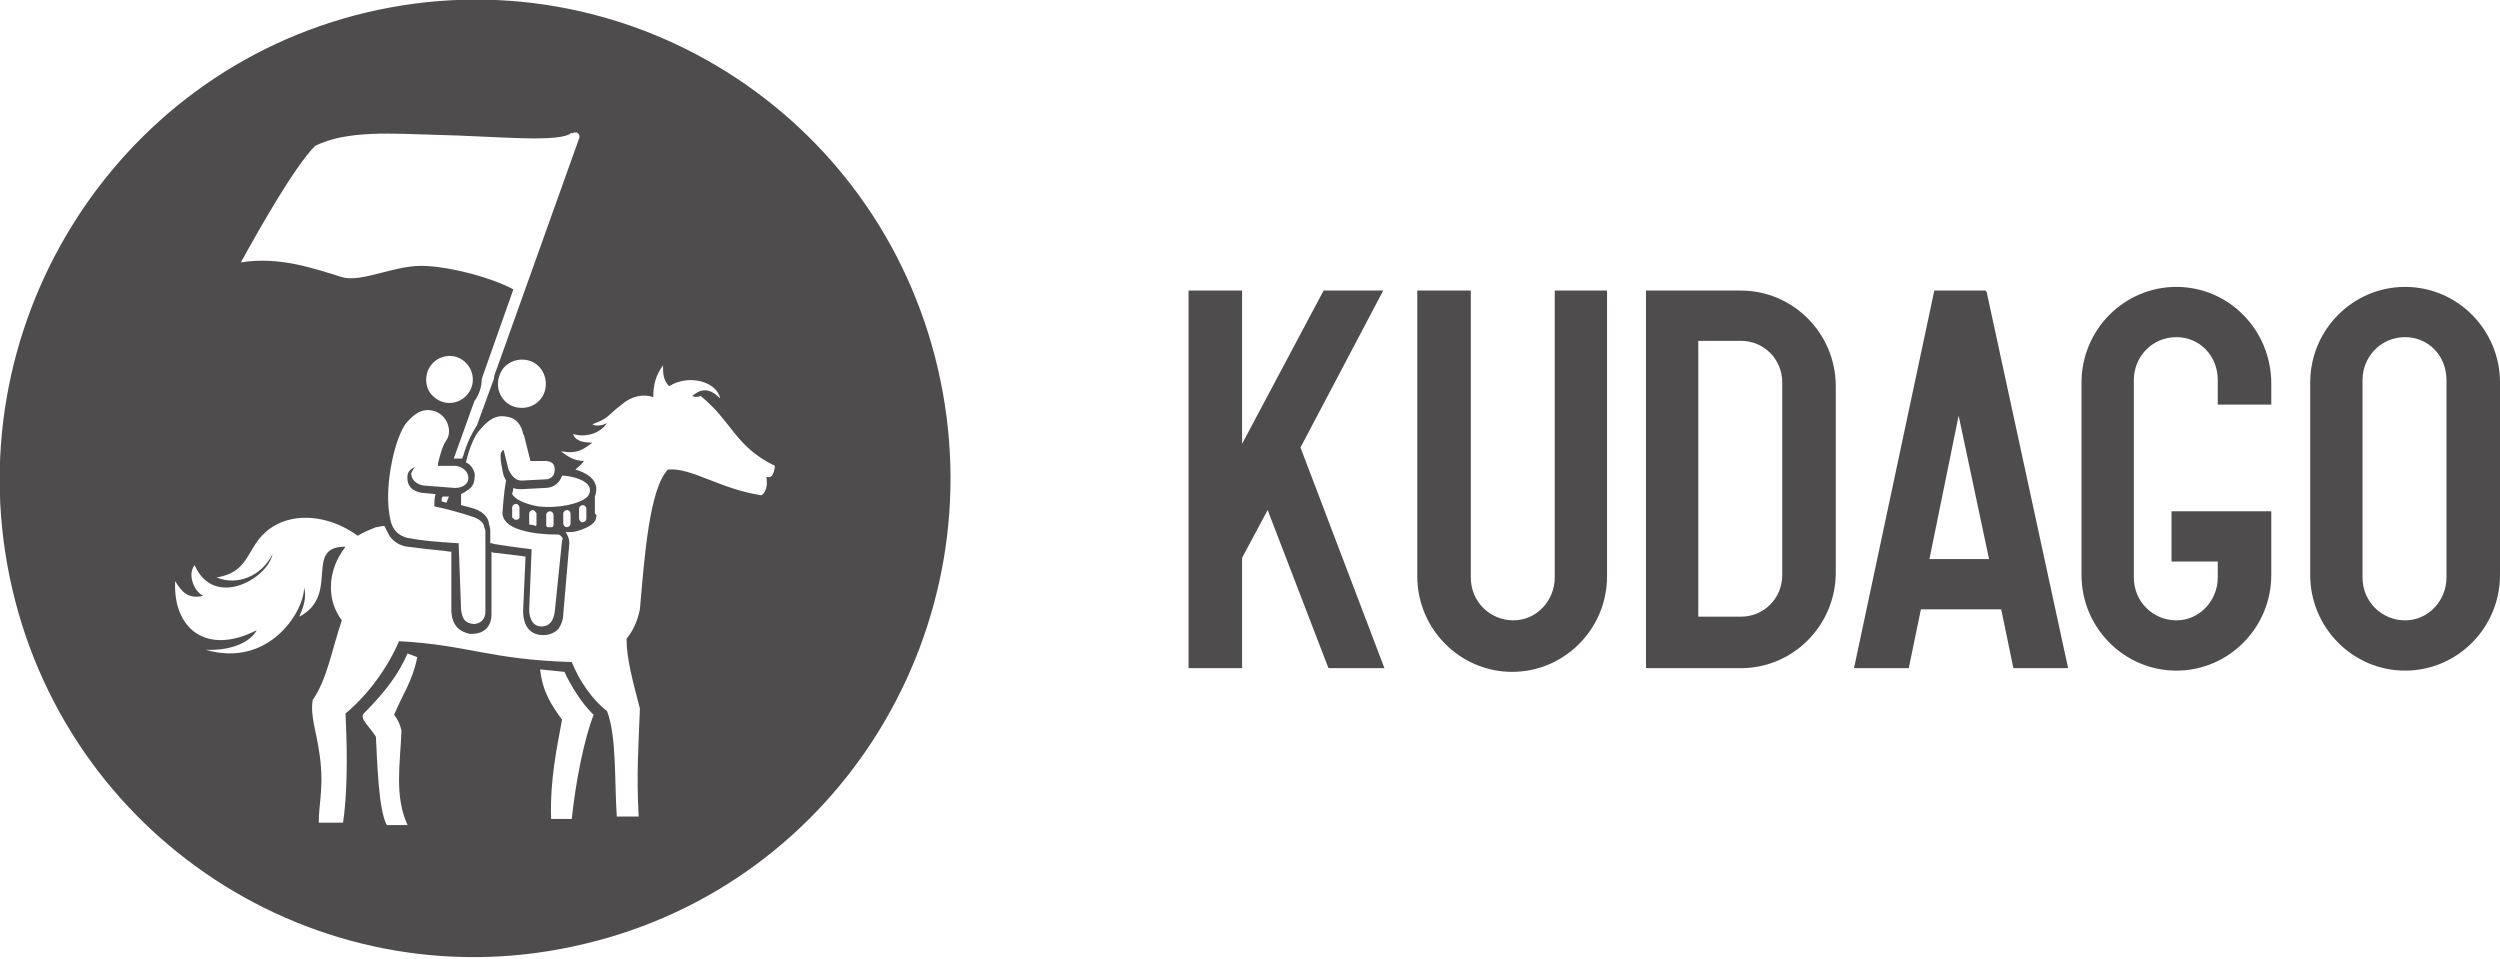 <?xml version="1.0" encoding="UTF-8"?> <svg xmlns="http://www.w3.org/2000/svg" width="185" height="71" viewBox="0 0 185 71" fill="none"><g clip-path="url(#clip0_6634_4039)"><path d="M102.358 21.502H97.947L91.915 32.842V21.502H87.954V49.444H91.915V41.279L93.805 37.741L98.307 49.444H102.448L96.236 33.114L102.358 21.502Z" fill="#4E4C4D"></path><path d="M115.051 42.731C115.051 44.455 113.701 45.906 111.99 45.906C110.28 45.906 108.839 44.545 108.839 42.731V21.502H104.878V42.64C104.878 46.541 108.029 49.717 111.9 49.717C115.771 49.717 118.922 46.541 118.922 42.64V21.502H115.051V42.731Z" fill="#4E4C4D"></path><path d="M128.825 21.502H121.803V49.444H128.825C132.696 49.444 135.847 46.269 135.847 42.368V28.578C135.847 24.677 132.696 21.502 128.825 21.502ZM131.886 42.55C131.886 44.273 130.535 45.634 128.825 45.634H125.674V25.222H128.825C130.535 25.222 131.886 26.582 131.886 28.306V42.55Z" fill="#4E4C4D"></path><path d="M146.92 21.502H143.139L137.197 49.444H141.248L142.148 45.09H148.09L148.99 49.444H153.041L147.01 21.593L146.92 21.502ZM147.19 41.37H142.779L144.939 30.756L147.19 41.37Z" fill="#4E4C4D"></path><path d="M161.053 21.23C157.182 21.23 154.032 24.405 154.032 28.306V42.549C154.032 46.45 157.182 49.626 161.053 49.626C164.925 49.626 168.075 46.45 168.075 42.549V37.832H160.693V41.551H164.114V42.731C164.114 44.454 162.764 45.906 161.053 45.906C159.343 45.906 157.903 44.545 157.903 42.731V28.124C157.903 26.401 159.253 24.949 161.053 24.949C162.764 24.949 164.114 26.31 164.114 28.124V29.939H168.075V28.397C168.075 24.405 164.925 21.23 161.053 21.23Z" fill="#4E4C4D"></path><path d="M177.978 21.23C174.107 21.23 170.956 24.405 170.956 28.306V42.549C170.956 46.45 174.107 49.626 177.978 49.626C181.849 49.626 185 46.45 185 42.549V28.306C185 24.405 181.849 21.23 177.978 21.23ZM174.827 28.124C174.827 26.401 176.178 24.949 177.978 24.949C179.688 24.949 181.039 26.31 181.039 28.124V42.731C181.039 44.454 179.688 45.906 177.978 45.906C176.268 45.906 174.827 44.545 174.827 42.731V28.124Z" fill="#4E4C4D"></path><path d="M27.187 0.907C46.092 -3.538 64.998 8.256 69.409 27.308C73.82 46.359 62.117 65.411 43.212 69.856C24.307 74.392 5.311 62.599 0.9 43.547C-3.511 24.495 8.282 5.353 27.187 0.907ZM30.158 48.355C29.528 49.807 28.628 51.078 26.918 52.801C26.558 53.164 27.458 53.889 27.818 54.524C27.908 56.157 27.997 59.968 28.628 61.057H30.158C29.168 58.88 29.619 56.52 29.709 54.071C29.619 53.618 29.438 53.255 29.168 52.892C29.797 51.35 30.519 50.442 30.878 48.628L30.158 48.355ZM49.063 27.036C48.523 27.762 48.343 28.488 48.343 29.395C47.623 29.123 46.723 29.304 46.003 29.939C44.923 30.756 45.102 30.937 43.842 31.391C44.023 31.572 44.653 31.481 44.922 31.3C44.382 32.116 43.302 32.389 42.402 32.117C42.582 32.661 43.212 32.752 43.842 32.752C43.302 33.115 42.851 33.659 41.502 33.387C41.952 33.749 42.492 34.112 43.212 34.112C43.032 34.384 42.762 34.567 42.582 34.748C44.111 35.202 44.292 36.017 44.022 36.743V38.014C44.031 38.018 44.2 38.109 44.112 38.286C44.111 38.649 43.661 39.012 42.761 39.284C42.491 39.375 42.221 39.374 41.861 39.374C42.041 39.646 42.132 39.919 42.132 40.191L41.681 45.453C41.681 45.906 41.501 46.27 41.321 46.542C41.141 46.723 40.78 46.995 40.241 46.995H40.151C39.611 46.995 38.711 46.722 38.711 45.181L38.89 41.19C38.35 41.099 37.45 41.008 36.73 40.917C36.64 40.917 36.46 40.917 36.37 40.826V45.453C36.37 46.36 35.829 46.904 34.929 46.904H34.75C33.94 46.723 33.489 46.269 33.399 45.272V40.826C33.129 40.826 32.858 40.735 32.589 40.735C31.689 40.645 30.878 40.554 30.249 40.463H30.158C29.528 40.372 28.988 40.009 28.717 39.465C28.628 39.284 28.538 39.102 28.448 38.921C28.178 38.921 27.998 39.012 27.818 39.012C27.368 39.193 26.917 39.374 26.467 39.647C24.757 38.377 22.326 37.832 20.435 38.83C18.095 40.1 18.815 42.278 16.024 42.731C17.554 43.366 19.355 42.64 20.166 41.008C19.805 42.822 15.844 45.089 14.404 41.824C13.864 42.459 14.314 43.729 15.034 44.092C13.864 44.364 13.414 43.728 12.963 43.003C12.784 46.541 15.304 48.537 18.995 46.633C18.634 47.358 17.374 48.175 15.214 48.084C19.895 49.444 22.506 45.272 22.506 43.457C22.686 44.183 22.506 44.818 22.146 45.634C25.116 44.092 22.596 40.645 25.297 40.463H25.567C24.937 41.279 24.487 42.278 24.487 43.457C24.487 44.364 24.757 45.181 25.297 45.906C24.576 47.993 24.217 50.262 23.136 51.804C22.956 52.983 23.407 54.163 23.587 55.433C24.036 58.063 23.587 59.334 23.587 60.876H25.386C25.657 59.062 25.747 56.34 25.567 52.802C27.187 51.441 28.628 49.535 29.528 47.449C34.659 47.721 36.19 48.81 42.311 48.991C42.851 50.352 43.842 51.804 44.922 52.62C45.642 54.525 45.462 57.791 45.642 60.422H47.262C47.082 57.247 47.263 54.978 47.353 52.438C46.813 50.352 46.363 48.719 46.363 47.268C46.813 46.723 47.173 45.997 47.353 45.09C47.713 40.917 48.073 36.2 49.423 34.748C51.134 34.567 53.294 36.199 56.355 36.652C56.715 36.38 56.805 35.927 56.715 35.292C57.075 35.383 57.255 35.201 57.345 34.476C54.375 33.024 54.194 31.21 51.854 29.305C51.584 29.395 51.404 29.395 51.224 29.305C51.674 28.942 52.304 28.488 53.295 29.485C53.024 28.215 50.954 27.671 49.513 28.578C49.063 28.125 49.063 27.58 49.063 27.036ZM39.971 49.535C40.151 51.259 40.871 52.257 41.591 53.255C41.231 55.251 40.691 57.61 40.781 60.603H42.311C42.581 57.973 43.212 54.706 43.932 52.892C43.032 52.075 42.131 50.533 41.771 49.717L39.971 49.535ZM37.541 30.846C36.73 30.664 36.189 31.027 35.559 31.753C35.109 32.207 34.749 33.115 34.479 34.203C34.569 34.294 34.66 34.293 34.75 34.384C35.02 34.656 35.2 35.019 35.11 35.382C35.11 35.745 34.929 36.108 34.569 36.289C34.479 36.38 34.299 36.471 34.119 36.562V37.378C34.479 37.468 34.84 37.56 35.11 37.65C35.919 37.922 36.19 38.467 36.19 38.829C36.28 39.011 36.28 39.193 36.28 39.374V40.19C36.46 40.191 36.55 40.281 36.73 40.281C37.805 40.462 39.325 40.643 39.34 40.645L39.161 45.09C39.161 45.906 39.521 46.359 40.061 46.359C40.691 46.359 40.961 45.905 41.051 45.27L41.591 40.009C41.771 39.828 41.411 39.556 41.321 39.556C40.871 39.556 40.601 39.556 39.701 39.465C38.441 39.283 37.271 38.92 37.18 38.013C37.182 37.987 37.271 36.463 37.45 35.563L37.27 35.201C37.27 35.201 36.91 33.749 37.09 33.477C37.18 33.386 37.18 33.296 37.27 33.296L37.63 34.747C37.72 34.928 37.81 35.11 37.99 35.291C38.17 35.472 38.351 35.563 38.621 35.563L40.331 35.473C40.781 35.473 41.051 35.201 41.051 34.747C41.051 34.203 40.691 34.112 40.241 34.112H39.251L38.8 32.298C38.8 32.211 38.715 32.121 38.711 32.116C38.62 31.572 38.26 30.936 37.541 30.846ZM32.048 30.393C31.238 30.211 30.698 30.574 30.068 31.3C29.258 32.298 28.448 35.746 28.808 38.014C28.898 38.558 28.988 39.556 30.249 39.828H30.338C31.149 40.01 32.409 40.101 33.759 40.191H33.939L34.119 45.09C34.209 45.906 34.479 46.088 35.019 46.179C35.559 46.179 35.919 45.816 35.92 45.272V39.283C35.919 39.276 35.916 39.185 35.83 39.012C35.83 38.74 35.56 38.468 35.11 38.286C34.03 37.923 33.039 37.651 32.139 37.47C32.139 37.198 32.139 36.925 32.229 36.562L31.239 36.472C30.519 36.381 30.068 35.927 30.158 35.201C30.158 34.929 30.428 34.657 30.698 34.566C30.608 34.657 30.518 34.838 30.428 35.02C30.428 35.473 30.789 35.836 31.329 35.927L33.67 36.108C34.209 36.108 34.659 35.836 34.66 35.383C34.66 34.929 34.299 34.566 33.759 34.476H32.409V34.294C32.589 33.569 32.769 32.933 33.039 32.57C33.489 31.935 33.129 30.665 32.048 30.393ZM40.691 37.832C40.601 37.832 40.42 37.923 40.42 38.105V38.83C40.42 38.92 40.421 38.921 40.511 39.012H40.871C40.961 38.921 40.962 38.92 40.962 38.83V38.105C40.962 38.014 40.871 37.832 40.691 37.832ZM41.952 37.741C41.862 37.741 41.681 37.832 41.681 38.014V38.739C41.681 38.83 41.772 39.012 41.952 39.012C42.042 39.011 42.221 38.92 42.221 38.739V38.014C42.221 37.923 42.132 37.741 41.952 37.741ZM39.43 37.741C39.34 37.742 39.161 37.833 39.161 38.014V38.739C39.161 38.829 39.161 38.83 39.251 38.83C39.341 38.83 39.431 38.83 39.611 38.921C39.701 38.921 39.701 38.83 39.701 38.739V38.014C39.701 37.923 39.52 37.741 39.43 37.741ZM43.122 37.378C43.032 37.378 42.851 37.469 42.851 37.65V38.376C42.851 38.467 42.942 38.648 43.122 38.648C43.212 38.648 43.392 38.557 43.392 38.376V37.65C43.392 37.56 43.302 37.378 43.122 37.378ZM38.17 37.287C38.08 37.287 37.9 37.378 37.9 37.56V38.285C37.99 38.376 38.081 38.467 38.17 38.467C38.35 38.467 38.441 38.376 38.441 38.285V37.56C38.441 37.469 38.35 37.287 38.17 37.287ZM41.591 35.201C41.411 35.745 40.961 36.108 40.331 36.108L38.621 36.199C38.441 36.199 38.17 36.199 37.99 36.108C37.99 36.289 37.9 36.471 37.9 36.562C38.081 36.924 38.801 37.287 39.791 37.469C41.321 37.65 42.942 37.287 43.482 36.743C44.022 36.018 43.301 35.383 41.771 35.201H41.591ZM32.769 36.743C32.679 36.834 32.679 36.925 32.679 37.106C32.769 37.107 32.949 37.197 33.039 37.197L33.219 36.743H32.769ZM42.672 9.799C42.581 9.799 42.401 9.799 42.311 9.89V9.799C41.59 10.615 36.639 10.071 32.319 9.98C29.078 9.89 25.657 9.617 23.316 10.797C21.786 12.339 19.175 16.966 17.825 19.415C20.705 18.962 23.226 19.869 25.297 20.504C26.827 20.957 29.348 19.506 31.598 19.688C33.398 19.778 36.28 20.504 37.99 21.411L35.65 28.034C35.65 28.578 35.47 29.213 35.11 29.667L33.579 33.931H34.21C34.21 33.84 34.299 33.75 34.299 33.659C34.569 32.752 34.93 32.026 35.29 31.481L36.549 28.034C36.549 27.762 36.73 27.399 36.82 27.127L42.851 10.252C42.941 10.071 42.851 9.89 42.672 9.799ZM39.791 27.036C39.07 26.401 37.9 26.492 37.27 27.218C36.64 28.034 36.73 29.123 37.45 29.758C38.17 30.393 39.341 30.302 39.971 29.576C40.601 28.85 40.511 27.671 39.791 27.036ZM34.389 26.764C33.669 26.128 32.589 26.22 31.959 26.945C31.329 27.671 31.419 28.85 32.139 29.395C32.859 30.029 33.939 29.938 34.569 29.213C35.199 28.487 35.109 27.399 34.389 26.764Z" fill="#4E4C4D"></path></g><defs><clipPath id="clip0_6634_4039"><rect width="185" height="71" fill="white"></rect></clipPath></defs></svg> 